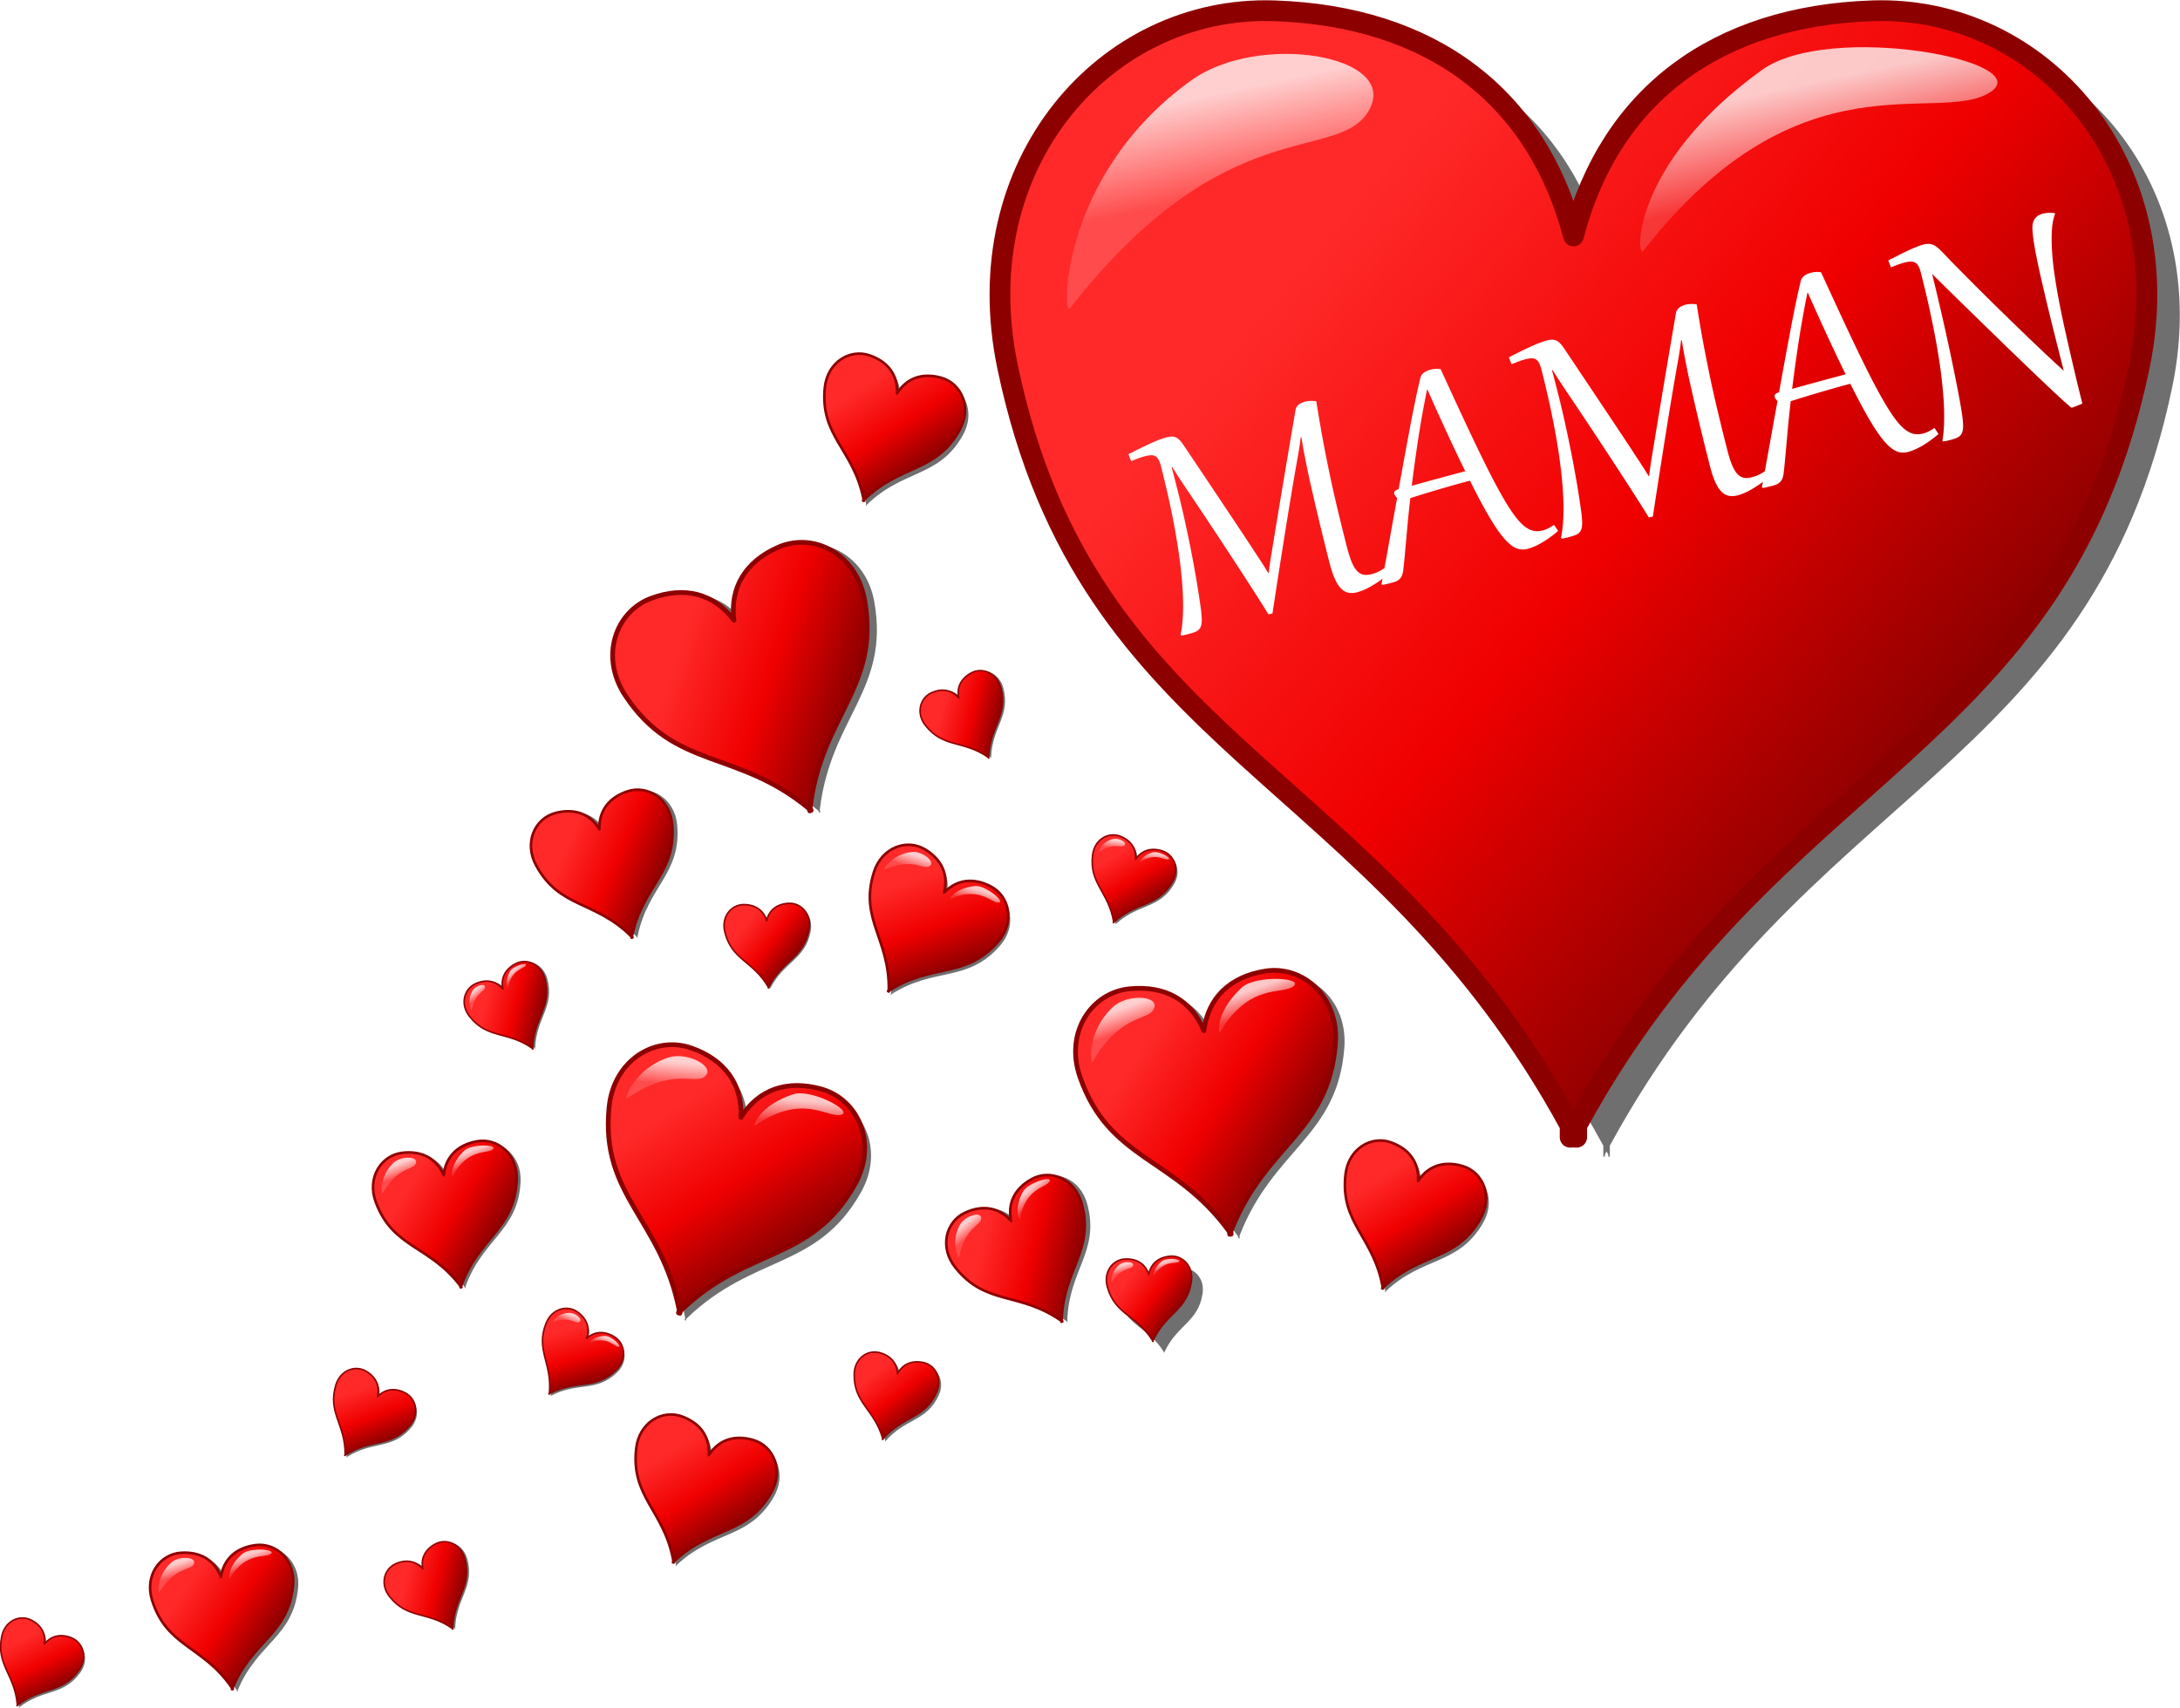 <svg xmlns="http://www.w3.org/2000/svg" xmlns:xlink="http://www.w3.org/1999/xlink" viewBox="0 0 987.47 773.71"><defs><linearGradient id="b" y2="691.74" gradientUnits="userSpaceOnUse" x2="578.82" y1="436.17" x1="273.75"><stop offset="0" stop-color="#ff2929"/><stop offset=".5" stop-color="#f00000"/><stop offset="1" stop-color="#820000"/></linearGradient><linearGradient id="c" y2="402.54" xlink:href="#a" gradientUnits="userSpaceOnUse" x2="260" y1="355.22" x1="250"/><linearGradient id="a"><stop offset="0" stop-color="#fff" stop-opacity=".771"/><stop offset="1" stop-color="#fff" stop-opacity=".157"/></linearGradient><linearGradient id="d" y2="402.54" xlink:href="#a" gradientUnits="userSpaceOnUse" x2="260" gradientTransform="translate(292.86 -6.429)" y1="355.22" x1="250"/><filter id="e" color-interpolation-filters="sRGB"><feMorphology operator="dilate" radius="3.6" result="result1" in="SourceAlpha"/><feGaussianBlur stdDeviation="3.6" result="result0" in="result1"/><feDiffuseLighting result="result2" surfaceScale="-5"><feDistantLight elevation="45" azimuth="225"/></feDiffuseLighting><feComposite operator="in" result="result91" in2="result0"/><feComposite in2="result91" in="SourceGraphic"/></filter></defs><g fill-rule="evenodd"><path d="M592.298 14.248c-76.485-2.55-139.866 69.45-120.792 161.082C507.75 349.49 637.66 356.114 726.245 519.01v5.314c.116-.222.235-.425.352-.646.117.22.236.424.352.646v-1.263c.256-.481.507-.93.764-1.41.258.484.535.924.793 1.41v1.263c.116-.222.235-.425.352-.646.117.22.236.424.352.646V519.009c88.593-162.895 218.5-169.519 254.749-343.68 19.064-91.627-44.311-163.627-120.802-161.081-70.594 2.353-118.8 38.307-135.413 101.944-16.619-63.64-64.85-99.595-135.45-101.944z" fill-opacity=".565"/><path d="M254.27 320.29c-81.404-2.714-148.86 73.917-128.56 171.44 38.576 185.36 176.84 192.41 271.12 365.78v5.656c.124-.235.25-.452.375-.687.124.235.251.452.375.687v-1.344c.272-.512.54-.99.813-1.5.275.515.569.983.843 1.5v1.344c.124-.235.251-.452.375-.687.124.235.251.452.375.687V857.51c94.284-173.37 232.55-180.42 271.12-365.78 20.295-97.52-47.158-174.15-128.56-171.44-75.133 2.505-126.44 40.77-144.12 108.5-17.688-67.733-69.02-106-144.16-108.5z" stroke-linejoin="round" stroke="#8d0000" stroke-linecap="round" stroke-width="10" fill="url(#b)" transform="translate(338.207 -296.18) scale(.94)"/><path d="M155.71 463.79c-3.573 4.58-5-64.286 58.571-110 32.522-23.386 100.36-12.143 85.714 14.286-14.643 26.429-68.681-1.197-144.29 95.714z" fill="url(#c)" transform="translate(338.207 -296.18) scale(.94)"/><path d="M432.14 435.93c-3.573 4.58-6.429-41.429 57.143-87.143 32.522-23.386 133.21-4.286 110 10.714-25.377 16.398-91.538-20.482-167.14 76.429z" fill="url(#d)" transform="translate(338.207 -296.18) scale(.94)"/></g><g transform="matrix(.993 -.253 .253 .993 951.63 -383.27)" filter="url(#e)" fill="#fff"><path d="M-459.79 530.59c-1.783.768-3.423 1.43-4.921 1.987a52.622 52.622 0 01-4.178 1.374 31.543 31.543 0 01-3.603.799c-1.114.173-2.191.26-3.231.26-1.411 0-2.65-.266-3.714-.799-1.065-.532-1.95-1.405-2.655-2.618-.706-1.213-1.232-2.81-1.579-4.791-.347-1.981-.52-4.432-.52-7.354v-3.268c0-1.535.006-3.312.019-5.33a1328.266 1328.266 0 01.148-13.352c.037-2.352.08-4.624.13-6.815.05-2.191.1-4.24.149-6.147.05-1.906.099-3.528.148-4.865.124-2.897.266-5.788.427-8.672.161-2.885.378-5.713.65-8.487l-.297-.111a121.667 121.667 0 01-1.522 3.807 174.125 174.125 0 01-2.266 5.144c-2.179 4.803-4.401 9.78-6.667 14.93a2529.656 2529.656 0 00-6.87 15.766 4289.8 4289.8 0 00-7.001 16.304 5930.64 5930.64 0 00-7.02 16.509l-1.82-.075a454.07 454.07 0 00-1.894-5.96 827.99 827.99 0 00-2.451-7.429 2496.808 2496.808 0 00-9.044-26.499c-1.052-3.02-2.067-5.93-3.045-8.728-.978-2.798-1.907-5.429-2.786-7.892-.879-2.464-1.665-4.661-2.358-6.593a449.85 449.85 0 01-2.061-5.979 258.748 258.748 0 01-1.505-4.605l-.26.111c0 .743.007 1.48.02 2.21.012.73.018 1.516.018 2.358v6.128c0 3.937-.062 7.954-.186 12.052a618.747 618.747 0 01-.483 12.108 494.372 494.372 0 01-.705 11.532 494.341 494.341 0 01-.855 10.288c-.247 2.6-.476 4.81-.687 6.63-.21 1.82-.445 3.349-.705 4.587-.26 1.238-.576 2.21-.948 2.915-.37.706-.835 1.244-1.392 1.616-.557.371-1.238.606-2.043.705-.805.1-1.764.149-2.878.149h-1.115c-.222 0-.495-.006-.817-.019a86.11 86.11 0 01-1.188-.055l-.52-.372c1.164-2.401 2.197-5.082 3.101-8.04a103.443 103.443 0 002.377-9.416c.68-3.317 1.269-6.753 1.764-10.306.495-3.553.91-7.1 1.244-10.64.335-3.541.607-7.032.818-10.474.21-3.441.365-6.71.464-9.805a484.07 484.07 0 00.26-15.45c0-1.262-.087-2.302-.26-3.12-.174-.817-.477-1.467-.91-1.95-.433-.482-1.028-.816-1.783-1.002-.755-.186-1.727-.279-2.915-.279-.817 0-1.758.056-2.823.167-1.065.112-2.24.267-3.528.465l-.409-3.269c4.531-1.04 8.258-1.813 11.18-2.32 2.92-.508 5.248-.762 6.982-.762.89 0 1.658.08 2.302.241a4.391 4.391 0 011.69.817c.483.384.91.892 1.281 1.523.372.631.73 1.418 1.078 2.358 1.312 3.665 2.698 7.565 4.16 11.7l4.475 12.664c1.522 4.309 3.045 8.623 4.568 12.943 1.523 4.321 2.99 8.512 4.4 12.572a706.68 706.68 0 001.505 4.401c.458 1.325.879 2.55 1.263 3.677.384 1.127.743 2.204 1.077 3.232.334 1.027.65 2.048.947 3.064h.26c.396-1.065.805-2.111 1.226-3.139.42-1.027.866-2.092 1.337-3.194.47-1.102.984-2.284 1.541-3.547.557-1.262 1.182-2.686 1.876-4.27 1.733-3.962 3.534-8.072 5.403-12.33 1.87-4.26 3.789-8.617 5.757-13.074 1.969-4.456 3.968-8.975 5.998-13.556 2.03-4.58 4.073-9.173 6.128-13.779.223-.495.526-.903.91-1.225a4.707 4.707 0 011.263-.762 6.272 6.272 0 011.43-.39 9.328 9.328 0 011.374-.111c.718 0 1.504.093 2.359.278.854.186 1.677.452 2.47.799-.372 4.06-.7 7.948-.985 11.662a536.068 536.068 0 00-.724 10.845 800.224 800.224 0 00-.52 10.418c-.149 3.43-.26 6.89-.334 10.381-.075 3.491-.13 7.057-.167 10.696-.038 3.64-.056 7.44-.056 11.402 0 2.625.111 4.865.334 6.722.223 1.857.613 3.374 1.17 4.55.557 1.176 1.306 2.036 2.247 2.581.94.545 2.117.817 3.528.817.52 0 1.022-.012 1.505-.037.482-.025.984-.08 1.504-.167.52-.087 1.095-.217 1.727-.39a42.887 42.887 0 002.172-.668z"/><path d="M-447.17 513.14c-.891 2.526-1.665 4.723-2.321 6.592a962.034 962.034 0 01-1.727 4.884 332.938 332.938 0 01-1.3 3.584 143.36 143.36 0 01-1.04 2.73c-.396.941-.842 1.671-1.337 2.191-.495.52-1.028.898-1.597 1.133a5.65 5.65 0 01-1.857.409c-.669.037-1.374.055-2.117.055a81.334 81.334 0 01-3.305-.074l-.52-.371c2.97-6.438 5.787-12.59 8.449-18.46 2.662-5.867 5.23-11.488 7.707-16.861-.52-.817-.78-1.498-.78-2.043 0-.99.792-1.498 2.377-1.523a3127.982 3127.982 0 0112.108-26.314c3.54-7.589 6.66-13.934 9.359-19.034.248-.47.57-.86.966-1.17.396-.309.83-.55 1.3-.724a7.26 7.26 0 011.485-.371c.52-.074 1.028-.112 1.523-.112.718 0 1.423.062 2.117.186.693.124 1.436.36 2.228.706 1.56 8.592 2.99 16.323 4.29 23.194 1.3 6.87 2.507 12.993 3.621 18.366 1.114 5.373 2.167 10.059 3.157 14.057.99 3.999 1.944 7.428 2.86 10.288.916 2.86 1.832 5.218 2.748 7.075.916 1.857 1.863 3.318 2.841 4.382.978 1.065 2.012 1.808 3.102 2.229 1.089.42 2.277.631 3.565.631.842 0 1.696-.099 2.563-.297.866-.198 1.82-.483 2.86-.854l1.04 3.045c-2.848 1.412-5.572 2.489-8.171 3.232-2.6.742-4.903 1.114-6.908 1.114-1.14 0-2.21-.21-3.213-.632-1.003-.42-1.968-1.145-2.897-2.172-.928-1.028-1.832-2.408-2.711-4.141-.88-1.734-1.764-3.912-2.656-6.537-.891-2.624-1.807-5.75-2.748-9.378-.94-3.627-1.931-7.842-2.971-12.646-4.58.05-9.106.155-13.575.316-4.47.16-9.093.378-13.872.65a695.37 695.37 0 00-2.619 7.02c-.78 2.129-1.454 4.01-2.024 5.645zm31.123-18.199a672.487 672.487 0 01-1.671-8.152c-.595-2.984-1.201-6.14-1.82-9.47-.62-3.331-1.25-6.804-1.894-10.419-.644-3.615-1.276-7.28-1.895-10.993h-.222c-3.566 7.379-6.747 14.398-9.545 21.058a758.133 758.133 0 00-7.465 18.384 1606.3 1606.3 0 0112.368-.241c3.986-.062 8.034-.118 12.145-.167zM-286.27 530.59c-1.783.768-3.423 1.43-4.921 1.987a52.622 52.622 0 01-4.178 1.374 31.543 31.543 0 01-3.603.799c-1.114.173-2.191.26-3.231.26-1.411 0-2.65-.266-3.714-.799-1.065-.532-1.95-1.405-2.655-2.618-.706-1.213-1.232-2.81-1.579-4.791-.347-1.981-.52-4.432-.52-7.354v-3.268c0-1.535.006-3.312.019-5.33a1328.266 1328.266 0 01.148-13.352c.037-2.352.08-4.624.13-6.815.05-2.191.1-4.24.149-6.147.05-1.906.099-3.528.148-4.865.124-2.897.266-5.788.427-8.672.161-2.885.378-5.713.65-8.487l-.297-.111a121.618 121.618 0 01-1.522 3.807 174.33 174.33 0 01-2.266 5.144c-2.179 4.803-4.401 9.78-6.667 14.93a2529.656 2529.656 0 00-6.87 15.766 4273.747 4273.747 0 00-7.001 16.304 5930.64 5930.64 0 00-7.02 16.509l-1.82-.075c-.52-1.683-1.151-3.67-1.894-5.96a827.99 827.99 0 00-2.451-7.429 2496.808 2496.808 0 00-9.044-26.499c-1.052-3.02-2.067-5.93-3.045-8.728-.978-2.798-1.907-5.429-2.786-7.892-.879-2.464-1.665-4.661-2.358-6.593a449.705 449.705 0 01-2.061-5.979 258.748 258.748 0 01-1.504-4.605l-.26.111c0 .743.006 1.48.018 2.21.013.73.019 1.516.019 2.358v6.128c0 3.937-.062 7.954-.186 12.052a618.747 618.747 0 01-.483 12.108 494.372 494.372 0 01-.705 11.532 494.341 494.341 0 01-.855 10.288c-.247 2.6-.476 4.81-.687 6.63-.21 1.82-.445 3.349-.705 4.587-.26 1.238-.576 2.21-.947 2.915-.372.706-.836 1.244-1.393 1.616-.557.371-1.238.606-2.043.705-.805.1-1.764.149-2.878.149h-1.115c-.222 0-.495-.006-.817-.019-.321-.012-.718-.03-1.188-.055l-.52-.372c1.164-2.401 2.197-5.082 3.101-8.04a103.407 103.407 0 002.377-9.416c.681-3.317 1.269-6.753 1.764-10.306.496-3.553.91-7.1 1.245-10.64a318 318 0 00.817-10.474c.21-3.441.365-6.71.464-9.805a483.974 483.974 0 00.26-15.45c0-1.262-.087-2.302-.26-3.12-.173-.817-.477-1.467-.91-1.95-.433-.482-1.028-.816-1.783-1.002-.755-.186-1.727-.279-2.915-.279-.817 0-1.758.056-2.823.167-1.065.112-2.24.267-3.528.465l-.409-3.269c4.531-1.04 8.258-1.813 11.18-2.32 2.921-.508 5.248-.762 6.982-.762.89 0 1.658.08 2.302.241a4.391 4.391 0 011.69.817c.483.384.91.892 1.281 1.523.372.631.73 1.418 1.078 2.358 1.312 3.665 2.698 7.565 4.16 11.7l4.475 12.664c1.522 4.309 3.045 8.623 4.568 12.943 1.523 4.321 2.99 8.512 4.401 12.572.545 1.61 1.046 3.077 1.504 4.401.458 1.325.88 2.55 1.263 3.677.384 1.127.743 2.204 1.077 3.232.334 1.027.65 2.048.947 3.064h.26c.396-1.065.805-2.111 1.226-3.139.42-1.027.866-2.092 1.337-3.194.47-1.102.984-2.284 1.541-3.547.557-1.262 1.182-2.686 1.876-4.27 1.733-3.962 3.534-8.072 5.404-12.33 1.869-4.26 3.788-8.617 5.756-13.074 1.969-4.456 3.968-8.975 5.998-13.556 2.03-4.58 4.073-9.173 6.128-13.779.223-.495.527-.903.91-1.225a4.707 4.707 0 011.263-.762 6.272 6.272 0 011.43-.39 9.328 9.328 0 011.374-.111c.718 0 1.504.093 2.359.278.854.186 1.677.452 2.47.799-.372 4.06-.7 7.948-.985 11.662a536.214 536.214 0 00-.724 10.845 800.577 800.577 0 00-.52 10.418c-.149 3.43-.26 6.89-.334 10.381-.075 3.491-.13 7.057-.167 10.696-.038 3.64-.056 7.44-.056 11.402 0 2.625.111 4.865.334 6.722.223 1.857.613 3.374 1.17 4.55.557 1.176 1.306 2.036 2.247 2.581.94.545 2.117.817 3.528.817.52 0 1.022-.012 1.505-.037.482-.025.984-.08 1.504-.167.52-.087 1.095-.217 1.727-.39a42.884 42.884 0 002.173-.668z"/><path d="M-273.65 513.14a4024.25 4024.25 0 00-2.321 6.592 963.016 963.016 0 01-1.727 4.884 332.938 332.938 0 01-1.3 3.584 143.36 143.36 0 01-1.04 2.73c-.396.941-.842 1.671-1.337 2.191-.495.52-1.028.898-1.597 1.133a5.65 5.65 0 01-1.857.409c-.669.037-1.374.055-2.117.055a81.334 81.334 0 01-3.305-.074l-.52-.371c2.97-6.438 5.787-12.59 8.449-18.46 2.662-5.867 5.23-11.488 7.707-16.861-.52-.817-.78-1.498-.78-2.043 0-.99.792-1.498 2.377-1.523a3127.982 3127.982 0 0112.108-26.314c3.54-7.589 6.66-13.934 9.359-19.034.248-.47.57-.86.966-1.17.396-.309.83-.55 1.3-.724a7.26 7.26 0 011.485-.371c.52-.074 1.028-.112 1.523-.112.718 0 1.424.062 2.117.186.693.124 1.436.36 2.228.706 1.56 8.592 2.99 16.323 4.29 23.194 1.3 6.87 2.507 12.993 3.621 18.366 1.114 5.373 2.167 10.059 3.157 14.057.99 3.999 1.944 7.428 2.86 10.288.916 2.86 1.832 5.218 2.748 7.075.916 1.857 1.863 3.318 2.841 4.382.978 1.065 2.012 1.808 3.102 2.229 1.089.42 2.277.631 3.565.631.842 0 1.696-.099 2.563-.297.866-.198 1.82-.483 2.86-.854l1.04 3.045c-2.848 1.412-5.572 2.489-8.171 3.232-2.6.742-4.903 1.114-6.908 1.114-1.14 0-2.21-.21-3.213-.632-1.003-.42-1.968-1.145-2.897-2.172-.928-1.028-1.832-2.408-2.711-4.141-.88-1.734-1.764-3.912-2.656-6.537-.891-2.624-1.807-5.75-2.748-9.378-.94-3.627-1.931-7.842-2.971-12.646-4.58.05-9.106.155-13.575.316-4.47.16-9.093.378-13.872.65a695.37 695.37 0 00-2.619 7.02 384.53 384.53 0 00-2.024 5.645zm31.123-18.199a672.487 672.487 0 01-1.671-8.152c-.595-2.984-1.201-6.14-1.82-9.47-.62-3.331-1.25-6.804-1.894-10.419-.644-3.615-1.275-7.28-1.894-10.993h-.223c-3.566 7.379-6.747 14.398-9.545 21.058a758.133 758.133 0 00-7.465 18.384 1606.3 1606.3 0 0112.368-.241c3.986-.062 8.034-.118 12.145-.167zM-187.11 454.31c1.139 2.03 2.433 4.29 3.881 6.778a1244 1244 0 004.624 7.874c1.634 2.76 3.336 5.614 5.107 8.56 1.77 2.947 3.565 5.906 5.385 8.877 1.82 2.971 3.621 5.905 5.404 8.802 1.783 2.897 3.51 5.677 5.181 8.338a791.914 791.914 0 004.754 7.484 575.447 575.447 0 004.067 6.24c0-6.636.012-12.678.037-18.125.024-5.447.074-10.362.148-14.745.075-4.382.161-8.276.26-11.68.1-3.405.23-6.389.39-8.951.161-2.563.347-4.742.557-6.537.21-1.795.452-3.274.725-4.438.222-.99.538-1.814.947-2.47.408-.656.879-1.182 1.411-1.578a4.946 4.946 0 011.746-.836 8.022 8.022 0 011.987-.241c1.658 0 3.38.359 5.162 1.077v.371c-1.213 1.709-2.26 3.937-3.138 6.685-.88 2.749-1.628 5.8-2.247 9.155-.62 3.355-1.12 6.89-1.504 10.603a263.594 263.594 0 00-.91 11.05 378.26 378.26 0 00-.502 10.528c-.111 3.368-.204 6.376-.278 9.025l-.149 6.815a1178.329 1178.329 0 00-.223 13.37c-.024 2.266-.037 4.6-.037 7.002l-4.53.594-.67-.074a142.08 142.08 0 01-2.84-4.178 461.15 461.15 0 01-3.882-5.999 993.234 993.234 0 01-4.66-7.39 2905.686 2905.686 0 01-10.678-17.233 6315.153 6315.153 0 01-10.827-17.68c-1.72-2.822-3.336-5.477-4.847-7.966a2344.19 2344.19 0 01-4.122-6.815l-3.157-5.237c-.05 5.472-.13 10.802-.241 15.99-.112 5.187-.254 10.17-.428 14.948-.173 4.78-.365 9.316-.575 13.612-.21 4.296-.44 8.289-.687 11.978-.174 2.6-.353 4.816-.539 6.649-.186 1.832-.408 3.36-.668 4.586-.26 1.226-.582 2.198-.966 2.916s-.86 1.256-1.43 1.615c-.57.36-1.25.589-2.043.688-.792.099-1.733.148-2.822.148h-1.003c-.198 0-.446-.006-.743-.018-.297-.013-.68-.031-1.151-.056l-.52-.372c1.065-2.401 2.012-5.088 2.841-8.059.83-2.971 1.554-6.122 2.173-9.452s1.157-6.772 1.615-10.325c.458-3.553.836-7.112 1.133-10.678.297-3.565.539-7.075.724-10.53.186-3.453.329-6.74.428-9.86.099-3.12.16-6.016.185-8.69.025-2.675.037-5.002.037-6.983 0-1.064-.08-1.974-.241-2.73-.161-.755-.458-1.374-.891-1.857-.434-.482-1.022-.835-1.765-1.058-.742-.223-1.708-.334-2.896-.334-.842 0-1.79.05-2.842.148-1.052.1-2.247.248-3.584.446l-.408-3.268c2.08-.47 3.961-.892 5.645-1.263 1.684-.372 3.206-.681 4.568-.929a66.5 66.5 0 013.696-.575 24.615 24.615 0 012.99-.205c.916 0 1.714.112 2.395.335.68.222 1.312.581 1.894 1.077.582.495 1.151 1.157 1.708 1.987.558.83 1.17 1.85 1.839 3.064z"/></g><g fill-rule="evenodd"><path d="M299.358 271.766c-16.414 5.971-23.707 26.614-11.868 44.395 22.502 33.797 50.577 24.14 83.203 51.096l.345.858.107.268.02-.167c.043.037.086.07.13.107l-.108-.267c.013-.124.028-.24.042-.364.096.08.192.15.288.231l.107.267.02-.166.13.106-.108-.267-.345-.858c4.895-42.038 31.841-54.5 24.692-94.467-3.763-21.027-23.313-30.88-39.295-23.829-14.75 6.508-21.897 18.225-19.998 33.116-8.937-12.062-22.212-15.57-37.362-10.058z" fill-opacity=".565"/><path d="M254.27 320.29c-81.404-2.714-148.86 73.917-128.56 171.44 38.576 185.36 176.84 192.41 271.12 365.78v5.656c.124-.235.25-.452.375-.687.124.235.251.452.375.687v-1.344c.272-.512.54-.99.813-1.5.275.515.569.983.843 1.5v1.344c.124-.235.251-.452.375-.687.124.235.251.452.375.687V857.51c94.284-173.37 232.55-180.42 271.12-365.78 20.295-97.52-47.158-174.15-128.56-171.44-75.133 2.505-126.44 40.77-144.12 108.5-17.688-67.733-69.02-106-144.16-108.5z" stroke-linejoin="round" stroke="#8d0000" stroke-linecap="round" stroke-width="10" fill="url(#b)" transform="rotate(-21.899 697.932 -452.479) scale(.214)"/><path d="M155.71 463.79c-3.573 4.58-5-64.286 58.571-110 32.522-23.386 100.36-12.143 85.714 14.286-14.643 26.429-68.681-1.197-144.29 95.714z" fill="url(#c)" transform="rotate(-21.899 697.932 -452.479) scale(.214)"/><path d="M432.14 435.93c-3.573 4.58-6.429-41.429 57.143-87.143 32.522-23.386 133.21-4.286 110 10.714-25.377 16.398-91.538-20.482-167.14 76.429z" fill="url(#d)" transform="rotate(-21.899 697.932 -452.479) scale(.214)"/></g><g fill-rule="evenodd"><path d="M420.09 386.697c-8.203-4.996-19.57-1.035-23.137 10.156-6.78 21.27 7.01 30.007 6.644 53.274l-.25.443-.078.138.079-.05c-.001.032 0 .062-.002.093l.078-.138.17-.107c-.001.069.002.134 0 .203l-.078.138.079-.049c-.001.032 0 .061-.002.093l.078-.138.25-.443c19.73-12.34 34.337-5.051 49.04-21.85 7.735-8.84 5.25-20.617-3.268-25.057-7.86-4.097-15.347-3.14-21.087 2.79 2.108-7.98-.945-14.885-8.517-19.496z" fill-opacity=".565"/><path d="M254.27 320.29c-81.404-2.714-148.86 73.917-128.56 171.44 38.576 185.36 176.84 192.41 271.12 365.78v5.656c.124-.235.25-.452.375-.687.124.235.251.452.375.687v-1.344c.272-.512.54-.99.813-1.5.275.515.569.983.843 1.5v1.344c.124-.235.251-.452.375-.687.124.235.251.452.375.687V857.51c94.284-173.37 232.55-180.42 271.12-365.78 20.295-97.52-47.158-174.15-128.56-171.44-75.133 2.505-126.44 40.77-144.12 108.5-17.688-67.733-69.02-106-144.16-108.5z" stroke-linejoin="round" stroke="#8d0000" stroke-linecap="round" stroke-width="10" fill="url(#b)" transform="matrix(.103 .058 -.058 .103 411.465 337.098)"/><path d="M155.71 463.79c-3.573 4.58-5-64.286 58.571-110 32.522-23.386 100.36-12.143 85.714 14.286-14.643 26.429-68.681-1.197-144.29 95.714z" fill="url(#c)" transform="matrix(.103 .058 -.058 .103 411.465 337.098)"/><path d="M432.14 435.93c-3.573 4.58-6.429-41.429 57.143-87.143 32.522-23.386 133.21-4.286 110 10.714-25.377 16.398-91.538-20.482-167.14 76.429z" fill="url(#d)" transform="matrix(.103 .058 -.058 .103 411.465 337.098)"/></g><g fill-rule="evenodd"><path d="M253.818 368.702c-9.273 2.502-14.236 13.47-8.584 23.765 10.743 19.57 26.577 15.597 43.187 31.894l.149.486.046.152.019-.09.066.064-.047-.152.04-.197c.049.049.098.091.147.14l.046.152.019-.09.066.064-.046-.152-.15-.486c4.653-22.8 20-28.364 17.957-50.596-1.075-11.696-11.324-18.01-20.41-14.896-8.386 2.873-12.851 8.958-12.509 17.204-4.33-7.027-11.438-9.571-19.997-7.262z" fill-opacity=".565"/><path d="M254.27 320.29c-81.404-2.714-148.86 73.917-128.56 171.44 38.576 185.36 176.84 192.41 271.12 365.78v5.656c.124-.235.25-.452.375-.687.124.235.251.452.375.687v-1.344c.272-.512.54-.99.813-1.5.275.515.569.983.843 1.5v1.344c.124-.235.251-.452.375-.687.124.235.251.452.375.687V857.51c94.284-173.37 232.55-180.42 271.12-365.78 20.295-97.52-47.158-174.15-128.56-171.44-75.133 2.505-126.44 40.77-144.12 108.5-17.688-67.733-69.02-106-144.16-108.5z" stroke-linejoin="round" stroke="#8d0000" stroke-linecap="round" stroke-width="10" fill="url(#b)" transform="matrix(.113 -.034 .034 .113 211.93 340.775)"/><path d="M155.71 463.79c-3.573 4.58-5-64.286 58.571-110 32.522-23.386 100.36-12.143 85.714 14.286-14.643 26.429-68.681-1.197-144.29 95.714z" fill="url(#c)" transform="matrix(.113 -.034 .034 .113 211.93 340.775)"/><path d="M432.14 435.93c-3.573 4.58-6.429-41.429 57.143-87.143 32.522-23.386 133.21-4.286 110 10.714-25.377 16.398-91.538-20.482-167.14 76.429z" fill="url(#d)" transform="matrix(.113 -.034 .034 .113 211.93 340.775)"/></g><g fill-rule="evenodd"><path d="M315.887 478.049c-16.472-5.81-35.213 5.508-37.356 26.762-4.075 40.397 23.746 50.763 31.837 92.304l-.278.881-.087.275.12-.116c.011.056.023.109.033.165l.087-.275.263-.254c.023.122.053.237.076.36l-.087.276.121-.117.032.165.087-.275.278-.882c30.473-29.37 59.203-21.887 79.057-57.304 10.443-18.634 1.595-38.659-15.228-43.36-15.527-4.336-28.49.178-36.477 12.888.755-14.994-7.273-26.133-22.478-31.494z" fill-opacity=".565"/><path d="M254.27 320.29c-81.404-2.714-148.86 73.917-128.56 171.44 38.576 185.36 176.84 192.41 271.12 365.78v5.656c.124-.235.25-.452.375-.687.124.235.251.452.375.687v-1.344c.272-.512.54-.99.813-1.5.275.515.569.983.843 1.5v1.344c.124-.235.251-.452.375-.687.124.235.251.452.375.687V857.51c94.284-173.37 232.55-180.42 271.12-365.78 20.295-97.52-47.158-174.15-128.56-171.44-75.133 2.505-126.44 40.77-144.12 108.5-17.688-67.733-69.02-106-144.16-108.5z" stroke-linejoin="round" stroke="#8d0000" stroke-linecap="round" stroke-width="10" fill="url(#b)" transform="rotate(17.517 -1134.627 1111.472) scale(.214)"/><path d="M155.71 463.79c-3.573 4.58-5-64.286 58.571-110 32.522-23.386 100.36-12.143 85.714 14.286-14.643 26.429-68.681-1.197-144.29 95.714z" fill="url(#c)" transform="rotate(17.517 -1134.627 1111.472) scale(.214)"/><path d="M432.14 435.93c-3.573 4.58-6.429-41.429 57.143-87.143 32.522-23.386 133.21-4.286 110 10.714-25.377 16.398-91.538-20.482-167.14 76.429z" fill="url(#d)" transform="rotate(17.517 -1134.627 1111.472) scale(.214)"/></g><g fill-rule="evenodd"><path d="M395.405 162.996c-9.056-3.195-19.362 3.027-20.541 14.713-2.243 22.212 13.053 27.913 17.5 50.754l-.153.485-.048.151.067-.064.017.09.048-.15.145-.14c.012.068.029.13.041.199l-.047.15.066-.063.018.09.048-.15.153-.486c16.757-16.147 32.553-12.031 43.472-31.504 5.743-10.245.88-21.256-8.371-23.841-8.537-2.386-15.665.095-20.057 7.084.416-8.244-3.998-14.37-12.358-17.318z" fill-opacity=".565"/><path d="M254.27 320.29c-81.404-2.714-148.86 73.917-128.56 171.44 38.576 185.36 176.84 192.41 271.12 365.78v5.656c.124-.235.25-.452.375-.687.124.235.251.452.375.687v-1.344c.272-.512.54-.99.813-1.5.275.515.569.983.843 1.5v1.344c.124-.235.251-.452.375-.687.124.235.251.452.375.687V857.51c94.284-173.37 232.55-180.42 271.12-365.78 20.295-97.52-47.158-174.15-128.56-171.44-75.133 2.505-126.44 40.77-144.12 108.5-17.688-67.733-69.02-106-144.16-108.5z" stroke-linejoin="round" stroke="#8d0000" stroke-linecap="round" stroke-width="10" fill="url(#b)" transform="matrix(.112 .035 -.035 .112 376.726 116.246)"/><path d="M155.71 463.79c-3.573 4.58-5-64.286 58.571-110 32.522-23.386 100.36-12.143 85.714 14.286-14.643 26.429-68.681-1.197-144.29 95.714z" fill="url(#c)" transform="matrix(.112 .035 -.035 .112 376.726 116.246)"/><path d="M432.14 435.93c-3.573 4.58-6.429-41.429 57.143-87.143 32.522-23.386 133.21-4.286 110 10.714-25.377 16.398-91.538-20.482-167.14 76.429z" fill="url(#d)" transform="matrix(.112 .035 -.035 .112 376.726 116.246)"/></g><g fill-rule="evenodd"><path d="M515.545 449.744c-17.385 1.682-29.603 19.85-22.58 40.024 13.347 38.345 42.944 36.007 67.804 70.257l.12.917.037.286.06-.156.1.135-.038-.285.131-.342c.073.102.149.193.221.296l.038.285.06-.156.1.136-.038-.286-.12-.917c15.24-39.484 44.444-44.82 47.504-85.306 1.608-21.3-14.861-35.724-32.098-32.889-15.907 2.618-25.755 12.179-27.635 27.072-5.641-13.912-17.62-20.625-33.667-19.071z" fill-opacity=".565"/><path d="M254.27 320.29c-81.404-2.714-148.86 73.917-128.56 171.44 38.576 185.36 176.84 192.41 271.12 365.78v5.656c.124-.235.25-.452.375-.687.124.235.251.452.375.687v-1.344c.272-.512.54-.99.813-1.5.275.515.569.983.843 1.5v1.344c.124-.235.251-.452.375-.687.124.235.251.452.375.687V857.51c94.284-173.37 232.55-180.42 271.12-365.78 20.295-97.52-47.158-174.15-128.56-171.44-75.133 2.505-126.44 40.77-144.12 108.5-17.688-67.733-69.02-106-144.16-108.5z" stroke-linejoin="round" stroke="#8d0000" stroke-linecap="round" stroke-width="10" fill="url(#b)" transform="rotate(-7.436 3202.326 -3260.48) scale(.214)"/><path d="M155.71 463.79c-3.573 4.58-5-64.286 58.571-110 32.522-23.386 100.36-12.143 85.714 14.286-14.643 26.429-68.681-1.197-144.29 95.714z" fill="url(#c)" transform="rotate(-7.436 3202.326 -3260.48) scale(.214)"/><path d="M432.14 435.93c-3.573 4.58-6.429-41.429 57.143-87.143 32.522-23.386 133.21-4.286 110 10.714-25.377 16.398-91.538-20.482-167.14 76.429z" fill="url(#d)" transform="rotate(-7.436 3202.326 -3260.48) scale(.214)"/></g><g fill-rule="evenodd"><path d="M631.528 519.342c-9.005-3.337-19.407 2.723-20.77 14.39-2.592 22.173 12.613 28.114 16.7 51.022l-.16.483-.05.15.067-.063.017.091.05-.15.147-.138c.011.068.027.131.038.2l-.05.15.068-.063.016.09.05-.15.16-.482c17.01-15.882 32.74-11.518 43.963-30.817 5.903-10.154 1.213-21.24-7.996-23.97-8.498-2.52-15.664-.151-20.166 6.767.546-8.236-3.771-14.43-12.084-17.51z" fill-opacity=".565"/><path d="M254.27 320.29c-81.404-2.714-148.86 73.917-128.56 171.44 38.576 185.36 176.84 192.41 271.12 365.78v5.656c.124-.235.25-.452.375-.687.124.235.251.452.375.687v-1.344c.272-.512.54-.99.813-1.5.275.515.569.983.843 1.5v1.344c.124-.235.251-.452.375-.687.124.235.251.452.375.687V857.51c94.284-173.37 232.55-180.42 271.12-365.78 20.295-97.52-47.158-174.15-128.56-171.44-75.133 2.505-126.44 40.77-144.12 108.5-17.688-67.733-69.02-106-144.16-108.5z" stroke-linejoin="round" stroke="#8d0000" stroke-linecap="round" stroke-width="10" fill="url(#b)" transform="matrix(.112 .037 -.037 .112 613.586 472.304)"/><path d="M155.71 463.79c-3.573 4.58-5-64.286 58.571-110 32.522-23.386 100.36-12.143 85.714 14.286-14.643 26.429-68.681-1.197-144.29 95.714z" fill="url(#c)" transform="matrix(.112 .037 -.037 .112 613.586 472.304)"/><path d="M432.14 435.93c-3.573 4.58-6.429-41.429 57.143-87.143 32.522-23.386 133.21-4.286 110 10.714-25.377 16.398-91.538-20.482-167.14 76.429z" fill="url(#d)" transform="matrix(.112 .037 -.037 .112 613.586 472.304)"/></g><g fill-rule="evenodd"><path d="M439.503 549.597c-8.708 4.051-11.723 15.705-4.393 24.883 13.932 17.445 28.852 10.822 48.005 24.039l.23.453.071.142c0-.032.002-.061.003-.093l.076.053-.072-.142c.002-.068.005-.132.006-.2.056.039.112.072.169.112l.071.142c0-.032.003-.061.003-.093l.076.053-.071-.142-.23-.453c.685-23.261 14.854-31.367 9.04-52.922-3.06-11.34-14.238-15.808-22.658-11.187-7.77 4.266-11.13 11.024-9.382 19.091-5.469-6.183-12.907-7.475-20.945-3.735z" fill-opacity=".565"/><path d="M254.27 320.29c-81.404-2.714-148.86 73.917-128.56 171.44 38.576 185.36 176.84 192.41 271.12 365.78v5.656c.124-.235.25-.452.375-.687.124.235.251.452.375.687v-1.344c.272-.512.54-.99.813-1.5.275.515.569.983.843 1.5v1.344c.124-.235.251-.452.375-.687.124.235.251.452.375.687V857.51c94.284-173.37 232.55-180.42 271.12-365.78 20.295-97.52-47.158-174.15-128.56-171.44-75.133 2.505-126.44 40.77-144.12 108.5-17.688-67.733-69.02-106-144.16-108.5z" stroke-linejoin="round" stroke="#8d0000" stroke-linecap="round" stroke-width="10" fill="url(#b)" transform="matrix(.105 -.053 .053 .105 393.456 529.245)"/><path d="M155.71 463.79c-3.573 4.58-5-64.286 58.571-110 32.522-23.386 100.36-12.143 85.714 14.286-14.643 26.429-68.681-1.197-144.29 95.714z" fill="url(#c)" transform="matrix(.105 -.053 .053 .105 393.456 529.245)"/><path d="M432.14 435.93c-3.573 4.58-6.429-41.429 57.143-87.143 32.522-23.386 133.21-4.286 110 10.714-25.377 16.398-91.538-20.482-167.14 76.429z" fill="url(#d)" transform="matrix(.105 -.053 .053 .105 393.456 529.245)"/></g><g fill-rule="evenodd"><path d="M310.248 643.462c-9.005-3.337-19.407 2.723-20.77 14.39-2.592 22.173 12.613 28.114 16.7 51.022l-.16.483-.05.15.067-.063.017.091.05-.15.147-.138c.011.068.027.131.038.2l-.05.15.068-.063.016.09.05-.15.16-.482c17.01-15.882 32.74-11.518 43.963-30.817 5.903-10.154 1.213-21.24-7.996-23.97-8.498-2.52-15.664-.151-20.166 6.767.546-8.236-3.771-14.43-12.084-17.51z" fill-opacity=".565"/><path d="M254.27 320.29c-81.404-2.714-148.86 73.917-128.56 171.44 38.576 185.36 176.84 192.41 271.12 365.78v5.656c.124-.235.25-.452.375-.687.124.235.251.452.375.687v-1.344c.272-.512.54-.99.813-1.5.275.515.569.983.843 1.5v1.344c.124-.235.251-.452.375-.687.124.235.251.452.375.687V857.51c94.284-173.37 232.55-180.42 271.12-365.78 20.295-97.52-47.158-174.15-128.56-171.44-75.133 2.505-126.44 40.77-144.12 108.5-17.688-67.733-69.02-106-144.16-108.5z" stroke-linejoin="round" stroke="#8d0000" stroke-linecap="round" stroke-width="10" fill="url(#b)" transform="matrix(.112 .037 -.037 .112 292.306 596.424)"/><path d="M155.71 463.79c-3.573 4.58-5-64.286 58.571-110 32.522-23.386 100.36-12.143 85.714 14.286-14.643 26.429-68.681-1.197-144.29 95.714z" fill="url(#c)" transform="matrix(.112 .037 -.037 .112 292.306 596.424)"/><path d="M432.14 435.93c-3.573 4.58-6.429-41.429 57.143-87.143 32.522-23.386 133.21-4.286 110 10.714-25.377 16.398-91.538-20.482-167.14 76.429z" fill="url(#d)" transform="matrix(.112 .037 -.037 .112 292.306 596.424)"/></g><g fill-rule="evenodd"><path d="M184.14 522.993c-9.534 1.153-16.012 11.3-11.887 22.297 7.84 20.903 24.078 19.23 38.192 37.731l.078.503.024.156.031-.087.056.074-.024-.157.068-.19c.041.056.084.105.125.16l.024.157.032-.087.056.073-.024-.156-.078-.503c7.86-21.903 23.843-25.219 24.994-47.514.605-11.73-8.637-19.442-18.075-17.658-8.71 1.648-13.998 7.032-14.836 15.244-3.283-7.574-9.955-11.107-18.756-10.043z" fill-opacity=".565"/><path d="M254.27 320.29c-81.404-2.714-148.86 73.917-128.56 171.44 38.576 185.36 176.84 192.41 271.12 365.78v5.656c.124-.235.25-.452.375-.687.124.235.251.452.375.687v-1.344c.272-.512.54-.99.813-1.5.275.515.569.983.843 1.5v1.344c.124-.235.251-.452.375-.687.124.235.251.452.375.687V857.51c94.284-173.37 232.55-180.42 271.12-365.78 20.295-97.52-47.158-174.15-128.56-171.44-75.133 2.505-126.44 40.77-144.12 108.5-17.688-67.733-69.02-106-144.16-108.5z" stroke-linejoin="round" stroke="#8d0000" stroke-linecap="round" stroke-width="10" fill="url(#b)" transform="matrix(.117 -.018 .018 .117 146.668 489.373)"/><path d="M155.71 463.79c-3.573 4.58-5-64.286 58.571-110 32.522-23.386 100.36-12.143 85.714 14.286-14.643 26.429-68.681-1.197-144.29 95.714z" fill="url(#c)" transform="matrix(.117 -.018 .018 .117 146.668 489.373)"/><path d="M432.14 435.93c-3.573 4.58-6.429-41.429 57.143-87.143 32.522-23.386 133.21-4.286 110 10.714-25.377 16.398-91.538-20.482-167.14 76.429z" fill="url(#d)" transform="matrix(.117 -.018 .018 .117 146.668 489.373)"/></g><g fill-rule="evenodd"><path d="M166.516 622.333c-4.873-2.92-11.58-.528-13.64 6.107-3.918 12.61 4.276 17.717 4.16 31.48l-.145.262-.046.082.046-.029v.055l.045-.082.1-.064c0 .04.002.079.001.12l-.045.082.046-.03v.055l.045-.082.146-.263c11.615-7.383 20.286-3.136 28.91-13.136 4.536-5.26 3.015-12.216-2.042-14.805-4.667-2.389-9.09-1.79-12.46 1.742 1.213-4.73-.623-8.8-5.121-11.494z" fill-opacity=".565"/><path d="M254.27 320.29c-81.404-2.714-148.86 73.917-128.56 171.44 38.576 185.36 176.84 192.41 271.12 365.78v5.656c.124-.235.25-.452.375-.687.124.235.251.452.375.687v-1.344c.272-.512.54-.99.813-1.5.275.515.569.983.843 1.5v1.344c.124-.235.251-.452.375-.687.124.235.251.452.375.687V857.51c94.284-173.37 232.55-180.42 271.12-365.78 20.295-97.52-47.158-174.15-128.56-171.44-75.133 2.505-126.44 40.77-144.12 108.5-17.688-67.733-69.02-106-144.16-108.5z" stroke-linejoin="round" stroke="#8d0000" stroke-linecap="round" stroke-width="10" fill="url(#b)" transform="rotate(29.014 -1065.264 607.928) scale(.07)"/><path d="M155.71 463.79c-3.573 4.58-5-64.286 58.571-110 32.522-23.386 100.36-12.143 85.714 14.286-14.643 26.429-68.681-1.197-144.29 95.714z" fill="url(#c)" transform="rotate(29.014 -1065.264 607.928) scale(.07)"/><path d="M432.14 435.93c-3.573 4.58-6.429-41.429 57.143-87.143 32.522-23.386 133.21-4.286 110 10.714-25.377 16.398-91.538-20.482-167.14 76.429z" fill="url(#d)" transform="rotate(29.014 -1065.264 607.928) scale(.07)"/></g><g fill-rule="evenodd"><path d="M84.042 704.503c-9.58.672-16.56 10.48-12.993 21.671 6.78 21.27 23.082 20.416 36.249 39.602l.052.506.016.158.036-.086c.017.027.035.05.052.077l-.016-.158.077-.186c.039.057.079.108.117.166l.017.157.035-.085.053.076-.017-.157-.052-.506c8.95-21.48 25.08-23.99 27.35-46.2 1.192-11.684-7.65-19.85-17.166-18.542-8.782 1.208-14.333 6.32-15.583 14.479-2.899-7.73-9.385-11.593-18.228-10.972z" fill-opacity=".565"/><path d="M254.27 320.29c-81.404-2.714-148.86 73.917-128.56 171.44 38.576 185.36 176.84 192.41 271.12 365.78v5.656c.124-.235.25-.452.375-.687.124.235.251.452.375.687v-1.344c.272-.512.54-.99.813-1.5.275.515.569.983.843 1.5v1.344c.124-.235.251-.452.375-.687.124.235.251.452.375.687V857.51c94.284-173.37 232.55-180.42 271.12-365.78 20.295-97.52-47.158-174.15-128.56-171.44-75.133 2.505-126.44 40.77-144.12 108.5-17.688-67.733-69.02-106-144.16-108.5z" stroke-linejoin="round" stroke="#8d0000" stroke-linecap="round" stroke-width="10" fill="url(#b)" transform="matrix(.117 -.012 .012 .117 48.305 669.043)"/><path d="M155.71 463.79c-3.573 4.58-5-64.286 58.571-110 32.522-23.386 100.36-12.143 85.714 14.286-14.643 26.429-68.681-1.197-144.29 95.714z" fill="url(#c)" transform="matrix(.117 -.012 .012 .117 48.305 669.043)"/><path d="M432.14 435.93c-3.573 4.58-6.429-41.429 57.143-87.143 32.522-23.386 133.21-4.286 110 10.714-25.377 16.398-91.538-20.482-167.14 76.429z" fill="url(#d)" transform="matrix(.117 -.012 .012 .117 48.305 669.043)"/></g><g fill-rule="evenodd"><path d="M423.127 313.99c-5.164 2.367-6.986 9.25-2.681 14.702 8.181 10.365 17.028 6.497 28.312 14.378l.134.269.042.084.002-.055.045.031-.042-.084.004-.119c.033.024.066.044.1.068l.041.084.002-.055.045.031-.042-.084-.134-.269c.482-13.755 8.89-18.502 5.522-31.27-1.772-6.717-8.368-9.397-13.363-6.692-4.61 2.497-6.62 6.483-5.612 11.26-3.214-3.675-7.61-4.464-12.376-2.279z" fill-opacity=".565"/><path d="M254.27 320.29c-81.404-2.714-148.86 73.917-128.56 171.44 38.576 185.36 176.84 192.41 271.12 365.78v5.656c.124-.235.25-.452.375-.687.124.235.251.452.375.687v-1.344c.272-.512.54-.99.813-1.5.275.515.569.983.843 1.5v1.344c.124-.235.251-.452.375-.687.124.235.251.452.375.687V857.51c94.284-173.37 232.55-180.42 271.12-365.78 20.295-97.52-47.158-174.15-128.56-171.44-75.133 2.505-126.44 40.77-144.12 108.5-17.688-67.733-69.02-106-144.16-108.5z" stroke-linejoin="round" stroke="#8d0000" stroke-linecap="round" stroke-width="10" fill="url(#b)" transform="rotate(-26.53 837.998 -688.865) scale(.07)"/><path d="M155.71 463.79c-3.573 4.58-5-64.286 58.571-110 32.522-23.386 100.36-12.143 85.714 14.286-14.643 26.429-68.681-1.197-144.29 95.714z" fill="url(#c)" transform="rotate(-26.53 837.998 -688.865) scale(.07)"/><path d="M432.14 435.93c-3.573 4.58-6.429-41.429 57.143-87.143 32.522-23.386 133.21-4.286 110 10.714-25.377 16.398-91.538-20.482-167.14 76.429z" fill="url(#d)" transform="rotate(-26.53 837.998 -688.865) scale(.07)"/></g><g fill-rule="evenodd"><path d="M508.225 379.795c-5.302-2.04-11.498 1.468-12.39 8.358-1.693 13.095 7.256 16.72 9.506 30.298l-.099.284-.03.089.04-.037.01.054.03-.089.088-.08c.006.04.015.078.021.118l-.03.089.04-.037.009.054.03-.089.099-.284c10.175-9.268 19.446-6.573 26.225-17.905 3.565-5.962.872-12.553-4.554-14.235-5.008-1.552-9.263-.203-11.976 3.855.383-4.867-2.125-8.561-7.02-10.443z" fill-opacity=".565"/><path d="M254.27 320.29c-81.404-2.714-148.86 73.917-128.56 171.44 38.576 185.36 176.84 192.41 271.12 365.78v5.656c.124-.235.25-.452.375-.687.124.235.251.452.375.687v-1.344c.272-.512.54-.99.813-1.5.275.515.569.983.843 1.5v1.344c.124-.235.251-.452.375-.687.124.235.251.452.375.687V857.51c94.284-173.37 232.55-180.42 271.12-365.78 20.295-97.52-47.158-174.15-128.56-171.44-75.133 2.505-126.44 40.77-144.12 108.5-17.688-67.733-69.02-106-144.16-108.5z" stroke-linejoin="round" stroke="#8d0000" stroke-linecap="round" stroke-width="10" fill="url(#b)" transform="matrix(.066 .023 -.023 .066 497.957 351.844)"/><path d="M155.71 463.79c-3.573 4.58-5-64.286 58.571-110 32.522-23.386 100.36-12.143 85.714 14.286-14.643 26.429-68.681-1.197-144.29 95.714z" fill="url(#c)" transform="matrix(.066 .023 -.023 .066 497.957 351.844)"/><path d="M432.14 435.93c-3.573 4.58-6.429-41.429 57.143-87.143 32.522-23.386 133.21-4.286 110 10.714-25.377 16.398-91.538-20.482-167.14 76.429z" fill="url(#d)" transform="matrix(.066 .023 -.023 .066 497.957 351.844)"/></g><g fill-rule="evenodd"><path d="M180.338 708.64c-5.164 2.367-6.986 9.25-2.681 14.702 8.181 10.365 17.028 6.497 28.312 14.378l.134.269.042.084.002-.055.045.031-.042-.084.004-.119c.033.024.066.044.1.068l.041.084.002-.055.045.031-.042-.084-.134-.269c.482-13.755 8.89-18.502 5.522-31.27-1.772-6.717-8.368-9.397-13.363-6.692-4.61 2.497-6.62 6.483-5.612 11.26-3.214-3.675-7.61-4.464-12.376-2.279z" fill-opacity=".565"/><path d="M254.27 320.29c-81.404-2.714-148.86 73.917-128.56 171.44 38.576 185.36 176.84 192.41 271.12 365.78v5.656c.124-.235.25-.452.375-.687.124.235.251.452.375.687v-1.344c.272-.512.54-.99.813-1.5.275.515.569.983.843 1.5v1.344c.124-.235.251-.452.375-.687.124.235.251.452.375.687V857.51c94.284-173.37 232.55-180.42 271.12-365.78 20.295-97.52-47.158-174.15-128.56-171.44-75.133 2.505-126.44 40.77-144.12 108.5-17.688-67.733-69.02-106-144.16-108.5z" stroke-linejoin="round" stroke="#8d0000" stroke-linecap="round" stroke-width="10" fill="url(#b)" transform="rotate(-26.53 1553.585 23.33) scale(.07)"/><path d="M155.71 463.79c-3.573 4.58-5-64.286 58.571-110 32.522-23.386 100.36-12.143 85.714 14.286-14.643 26.429-68.681-1.197-144.29 95.714z" fill="url(#c)" transform="rotate(-26.53 1553.585 23.33) scale(.07)"/><path d="M432.14 435.93c-3.573 4.58-6.429-41.429 57.143-87.143 32.522-23.386 133.21-4.286 110 10.714-25.377 16.398-91.538-20.482-167.14 76.429z" fill="url(#d)" transform="rotate(-26.53 1553.585 23.33) scale(.07)"/></g><g fill-rule="evenodd"><path d="M262.178 595.52c-4.602-3.33-11.49-1.527-14.117 4.905-4.994 12.223 2.727 18.02 1.422 31.722l-.168.249-.053.078c.017-.01.032-.017.049-.025l-.005.054.052-.078.106-.055c-.005.04-.006.08-.01.12l-.053.077.049-.025-.005.055.052-.078.168-.25c12.211-6.35 20.482-1.37 29.938-10.585 4.975-4.85 4.06-11.91-.753-14.927-4.443-2.783-8.902-2.57-12.564.658 1.617-4.607.14-8.82-4.108-11.894z" fill-opacity=".565"/><path d="M254.27 320.29c-81.404-2.714-148.86 73.917-128.56 171.44 38.576 185.36 176.84 192.41 271.12 365.78v5.656c.124-.235.25-.452.375-.687.124.235.251.452.375.687v-1.344c.272-.512.54-.99.813-1.5.275.515.569.983.843 1.5v1.344c.124-.235.251-.452.375-.687.124.235.251.452.375.687V857.51c94.284-173.37 232.55-180.42 271.12-365.78 20.295-97.52-47.158-174.15-128.56-171.44-75.133 2.505-126.44 40.77-144.12 108.5-17.688-67.733-69.02-106-144.16-108.5z" stroke-linejoin="round" stroke="#8d0000" stroke-linecap="round" stroke-width="10" fill="url(#b)" transform="rotate(33.977 -796.354 707.417) scale(.07)"/><path d="M155.71 463.79c-3.573 4.58-5-64.286 58.571-110 32.522-23.386 100.36-12.143 85.714 14.286-14.643 26.429-68.681-1.197-144.29 95.714z" fill="url(#c)" transform="rotate(33.977 -796.354 707.417) scale(.07)"/><path d="M432.14 435.93c-3.573 4.58-6.429-41.429 57.143-87.143 32.522-23.386 133.21-4.286 110 10.714-25.377 16.398-91.538-20.482-167.14 76.429z" fill="url(#d)" transform="rotate(33.977 -796.354 707.417) scale(.07)"/></g><g fill-rule="evenodd"><path d="M399.522 613.965c-5.497-1.432-11.261 2.748-11.375 9.694-.216 13.203 9.083 15.801 12.84 29.042l-.066.293-.02.092.036-.041c.004.018.01.034.015.052l.02-.091.078-.09c.011.04.024.076.035.115l-.02.092.035-.041.015.052.02-.091.067-.294c9.072-10.35 18.587-8.71 24.053-20.73 2.875-6.325-.54-12.572-6.12-13.636-5.15-.98-9.227.836-11.468 5.173-.166-4.879-3.072-8.27-8.146-9.591z" fill-opacity=".565"/><path d="M254.27 320.29c-81.404-2.714-148.86 73.917-128.56 171.44 38.576 185.36 176.84 192.41 271.12 365.78v5.656c.124-.235.25-.452.375-.687.124.235.251.452.375.687v-1.344c.272-.512.54-.99.813-1.5.275.515.569.983.843 1.5v1.344c.124-.235.251-.452.375-.687.124.235.251.452.375.687V857.51c94.284-173.37 232.55-180.42 271.12-365.78 20.295-97.52-47.158-174.15-128.56-171.44-75.133 2.505-126.44 40.77-144.12 108.5-17.688-67.733-69.02-106-144.16-108.5z" stroke-linejoin="round" stroke="#8d0000" stroke-linecap="round" stroke-width="10" fill="url(#b)" transform="rotate(12.687 -2447.16 2029.146) scale(.07)"/><path d="M155.71 463.79c-3.573 4.58-5-64.286 58.571-110 32.522-23.386 100.36-12.143 85.714 14.286-14.643 26.429-68.681-1.197-144.29 95.714z" fill="url(#c)" transform="rotate(12.687 -2447.16 2029.146) scale(.07)"/><path d="M432.14 435.93c-3.573 4.58-6.429-41.429 57.143-87.143 32.522-23.386 133.21-4.286 110 10.714-25.377 16.398-91.538-20.482-167.14 76.429z" fill="url(#d)" transform="rotate(12.687 -2447.16 2029.146) scale(.07)"/></g><g fill-rule="evenodd"><path d="M514.989 575.753c-5.679.163-10.043 5.788-8.208 12.49 3.486 12.735 13.14 12.628 20.452 24.289l.019.3.006.094.023-.05.029.046-.006-.093.05-.108.065.1.006.094c.008-.017.016-.032.023-.05l.03.047-.006-.094-.019-.3c5.814-12.475 15.408-13.563 17.292-26.633.991-6.876-4.035-11.918-9.69-11.378-5.22.5-8.625 3.385-9.563 8.176-1.524-4.639-5.263-7.08-10.504-6.93z" fill-opacity=".565"/><path d="M254.27 320.29c-81.404-2.714-148.86 73.917-128.56 171.44 38.576 185.36 176.84 192.41 271.12 365.78v5.656c.124-.235.25-.452.375-.687.124.235.251.452.375.687v-1.344c.272-.512.54-.99.813-1.5.275.515.569.983.843 1.5v1.344c.124-.235.251-.452.375-.687.124.235.251.452.375.687V857.51c94.284-173.37 232.55-180.42 271.12-365.78 20.295-97.52-47.158-174.15-128.56-171.44-75.133 2.505-126.44 40.77-144.12 108.5-17.688-67.733-69.02-106-144.16-108.5z" stroke-linejoin="round" stroke="#8d0000" stroke-linecap="round" stroke-width="10" fill="url(#b)" transform="rotate(-3.522 9174.834 -7705.078) scale(.07)"/><path d="M155.71 463.79c-3.573 4.58-5-64.286 58.571-110 32.522-23.386 100.36-12.143 85.714 14.286-14.643 26.429-68.681-1.197-144.29 95.714z" fill="url(#c)" transform="rotate(-3.522 9174.834 -7705.078) scale(.07)"/><path d="M432.14 435.93c-3.573 4.58-6.429-41.429 57.143-87.143 32.522-23.386 133.21-4.286 110 10.714-25.377 16.398-91.538-20.482-167.14 76.429z" fill="url(#d)" transform="rotate(-3.522 9174.834 -7705.078) scale(.07)"/></g><g><g fill-rule="evenodd"><path d="M14.661 734.982c-5.117-2.466-11.58.523-13.031 7.317-2.76 12.913 5.862 17.257 6.994 30.974l-.121.275-.038.086.043-.033.005.054.037-.086.094-.072c.004.04.01.078.012.119l-.038.086.044-.034c0 .019.003.036.004.055l.038-.086.121-.275c10.9-8.405 19.92-4.96 27.602-15.7 4.042-5.65 1.897-12.44-3.374-14.56-4.864-1.956-9.215-.96-12.25 2.863.778-4.82-1.419-8.707-6.142-10.983z" fill-opacity=".565"/><path d="M254.27 320.29c-81.404-2.714-148.86 73.917-128.56 171.44 38.576 185.36 176.84 192.41 271.12 365.78v5.656c.124-.235.25-.452.375-.687.124.235.251.452.375.687v-1.344c.272-.512.54-.99.813-1.5.275.515.569.983.843 1.5v1.344c.124-.235.251-.452.375-.687.124.235.251.452.375.687V857.51c94.284-173.37 232.55-180.42 271.12-365.78 20.295-97.52-47.158-174.15-128.56-171.44-75.133 2.505-126.44 40.77-144.12 108.5-17.688-67.733-69.02-106-144.16-108.5z" stroke-linejoin="round" stroke="#8d0000" stroke-linecap="round" stroke-width="10" fill="url(#b)" transform="rotate(23.817 -1670.881 368.913) scale(.07)"/><path d="M155.71 463.79c-3.573 4.58-5-64.286 58.571-110 32.522-23.386 100.36-12.143 85.714 14.286-14.643 26.429-68.681-1.197-144.29 95.714z" fill="url(#c)" transform="rotate(23.817 -1670.881 368.913) scale(.07)"/><path d="M432.14 435.93c-3.573 4.58-6.429-41.429 57.143-87.143 32.522-23.386 133.21-4.286 110 10.714-25.377 16.398-91.538-20.482-167.14 76.429z" fill="url(#d)" transform="rotate(23.817 -1670.881 368.913) scale(.07)"/></g></g><g><g fill-rule="evenodd"><path d="M216.587 445.8c-5.164 2.367-6.986 9.25-2.681 14.702 8.181 10.365 17.028 6.497 28.312 14.378l.134.269.042.084.002-.055.045.031-.042-.084.004-.119c.033.024.066.044.1.068l.041.084.002-.055.045.031-.042-.084-.134-.269c.482-13.755 8.89-18.502 5.522-31.27-1.772-6.717-8.368-9.397-13.363-6.692-4.61 2.497-6.62 6.483-5.612 11.26-3.214-3.675-7.61-4.464-12.376-2.279z" fill-opacity=".565"/><path d="M254.27 320.29c-81.404-2.714-148.86 73.917-128.56 171.44 38.576 185.36 176.84 192.41 271.12 365.78v5.656c.124-.235.25-.452.375-.687.124.235.251.452.375.687v-1.344c.272-.512.54-.99.813-1.5.275.515.569.983.843 1.5v1.344c.124-.235.251-.452.375-.687.124.235.251.452.375.687V857.51c94.284-173.37 232.55-180.42 271.12-365.78 20.295-97.52-47.158-174.15-128.56-171.44-75.133 2.505-126.44 40.77-144.12 108.5-17.688-67.733-69.02-106-144.16-108.5z" stroke-linejoin="round" stroke="#8d0000" stroke-linecap="round" stroke-width="10" fill="url(#b)" transform="rotate(-26.53 1014.283 -184.946) scale(.07)"/><path d="M155.71 463.79c-3.573 4.58-5-64.286 58.571-110 32.522-23.386 100.36-12.143 85.714 14.286-14.643 26.429-68.681-1.197-144.29 95.714z" fill="url(#c)" transform="rotate(-26.53 1014.283 -184.946) scale(.07)"/><path d="M432.14 435.93c-3.573 4.58-6.429-41.429 57.143-87.143 32.522-23.386 133.21-4.286 110 10.714-25.377 16.398-91.538-20.482-167.14 76.429z" fill="url(#d)" transform="rotate(-26.53 1014.283 -184.946) scale(.07)"/></g></g><g><g fill-rule="evenodd"><path d="M337.888 410.499c-5.68-.058-10.26 5.393-8.688 12.16 2.988 12.862 12.64 13.131 19.492 25.068l.007.3.002.094.025-.048.027.047-.002-.094.054-.106.061.104.003.093.025-.048.027.047-.002-.094-.007-.3c6.295-12.24 15.924-12.954 18.316-25.94 1.258-6.832-3.569-12.067-9.24-11.747-5.235.296-8.75 3.046-9.875 7.797-1.342-4.694-4.983-7.28-10.226-7.333z" fill-opacity=".565"/><path d="M254.27 320.29c-81.404-2.714-148.86 73.917-128.56 171.44 38.576 185.36 176.84 192.41 271.12 365.78v5.656c.124-.235.25-.452.375-.687.124.235.251.452.375.687v-1.344c.272-.512.54-.99.813-1.5.275.515.569.983.843 1.5v1.344c.124-.235.251-.452.375-.687.124.235.251.452.375.687V857.51c94.284-173.37 232.55-180.42 271.12-365.78 20.295-97.52-47.158-174.15-128.56-171.44-75.133 2.505-126.44 40.77-144.12 108.5-17.688-67.733-69.02-106-144.16-108.5z" stroke-linejoin="round" stroke="#8d0000" stroke-linecap="round" stroke-width="10" fill="url(#b)" transform="matrix(.07 -.002 .002 .07 318.5 387.898)"/><path d="M155.71 463.79c-3.573 4.58-5-64.286 58.571-110 32.522-23.386 100.36-12.143 85.714 14.286-14.643 26.429-68.681-1.197-144.29 95.714z" fill="url(#c)" transform="matrix(.07 -.002 .002 .07 318.5 387.898)"/><path d="M432.14 435.93c-3.573 4.58-6.429-41.429 57.143-87.143 32.522-23.386 133.21-4.286 110 10.714-25.377 16.398-91.538-20.482-167.14 76.429z" fill="url(#d)" transform="matrix(.07 -.002 .002 .07 318.5 387.898)"/></g></g></svg>